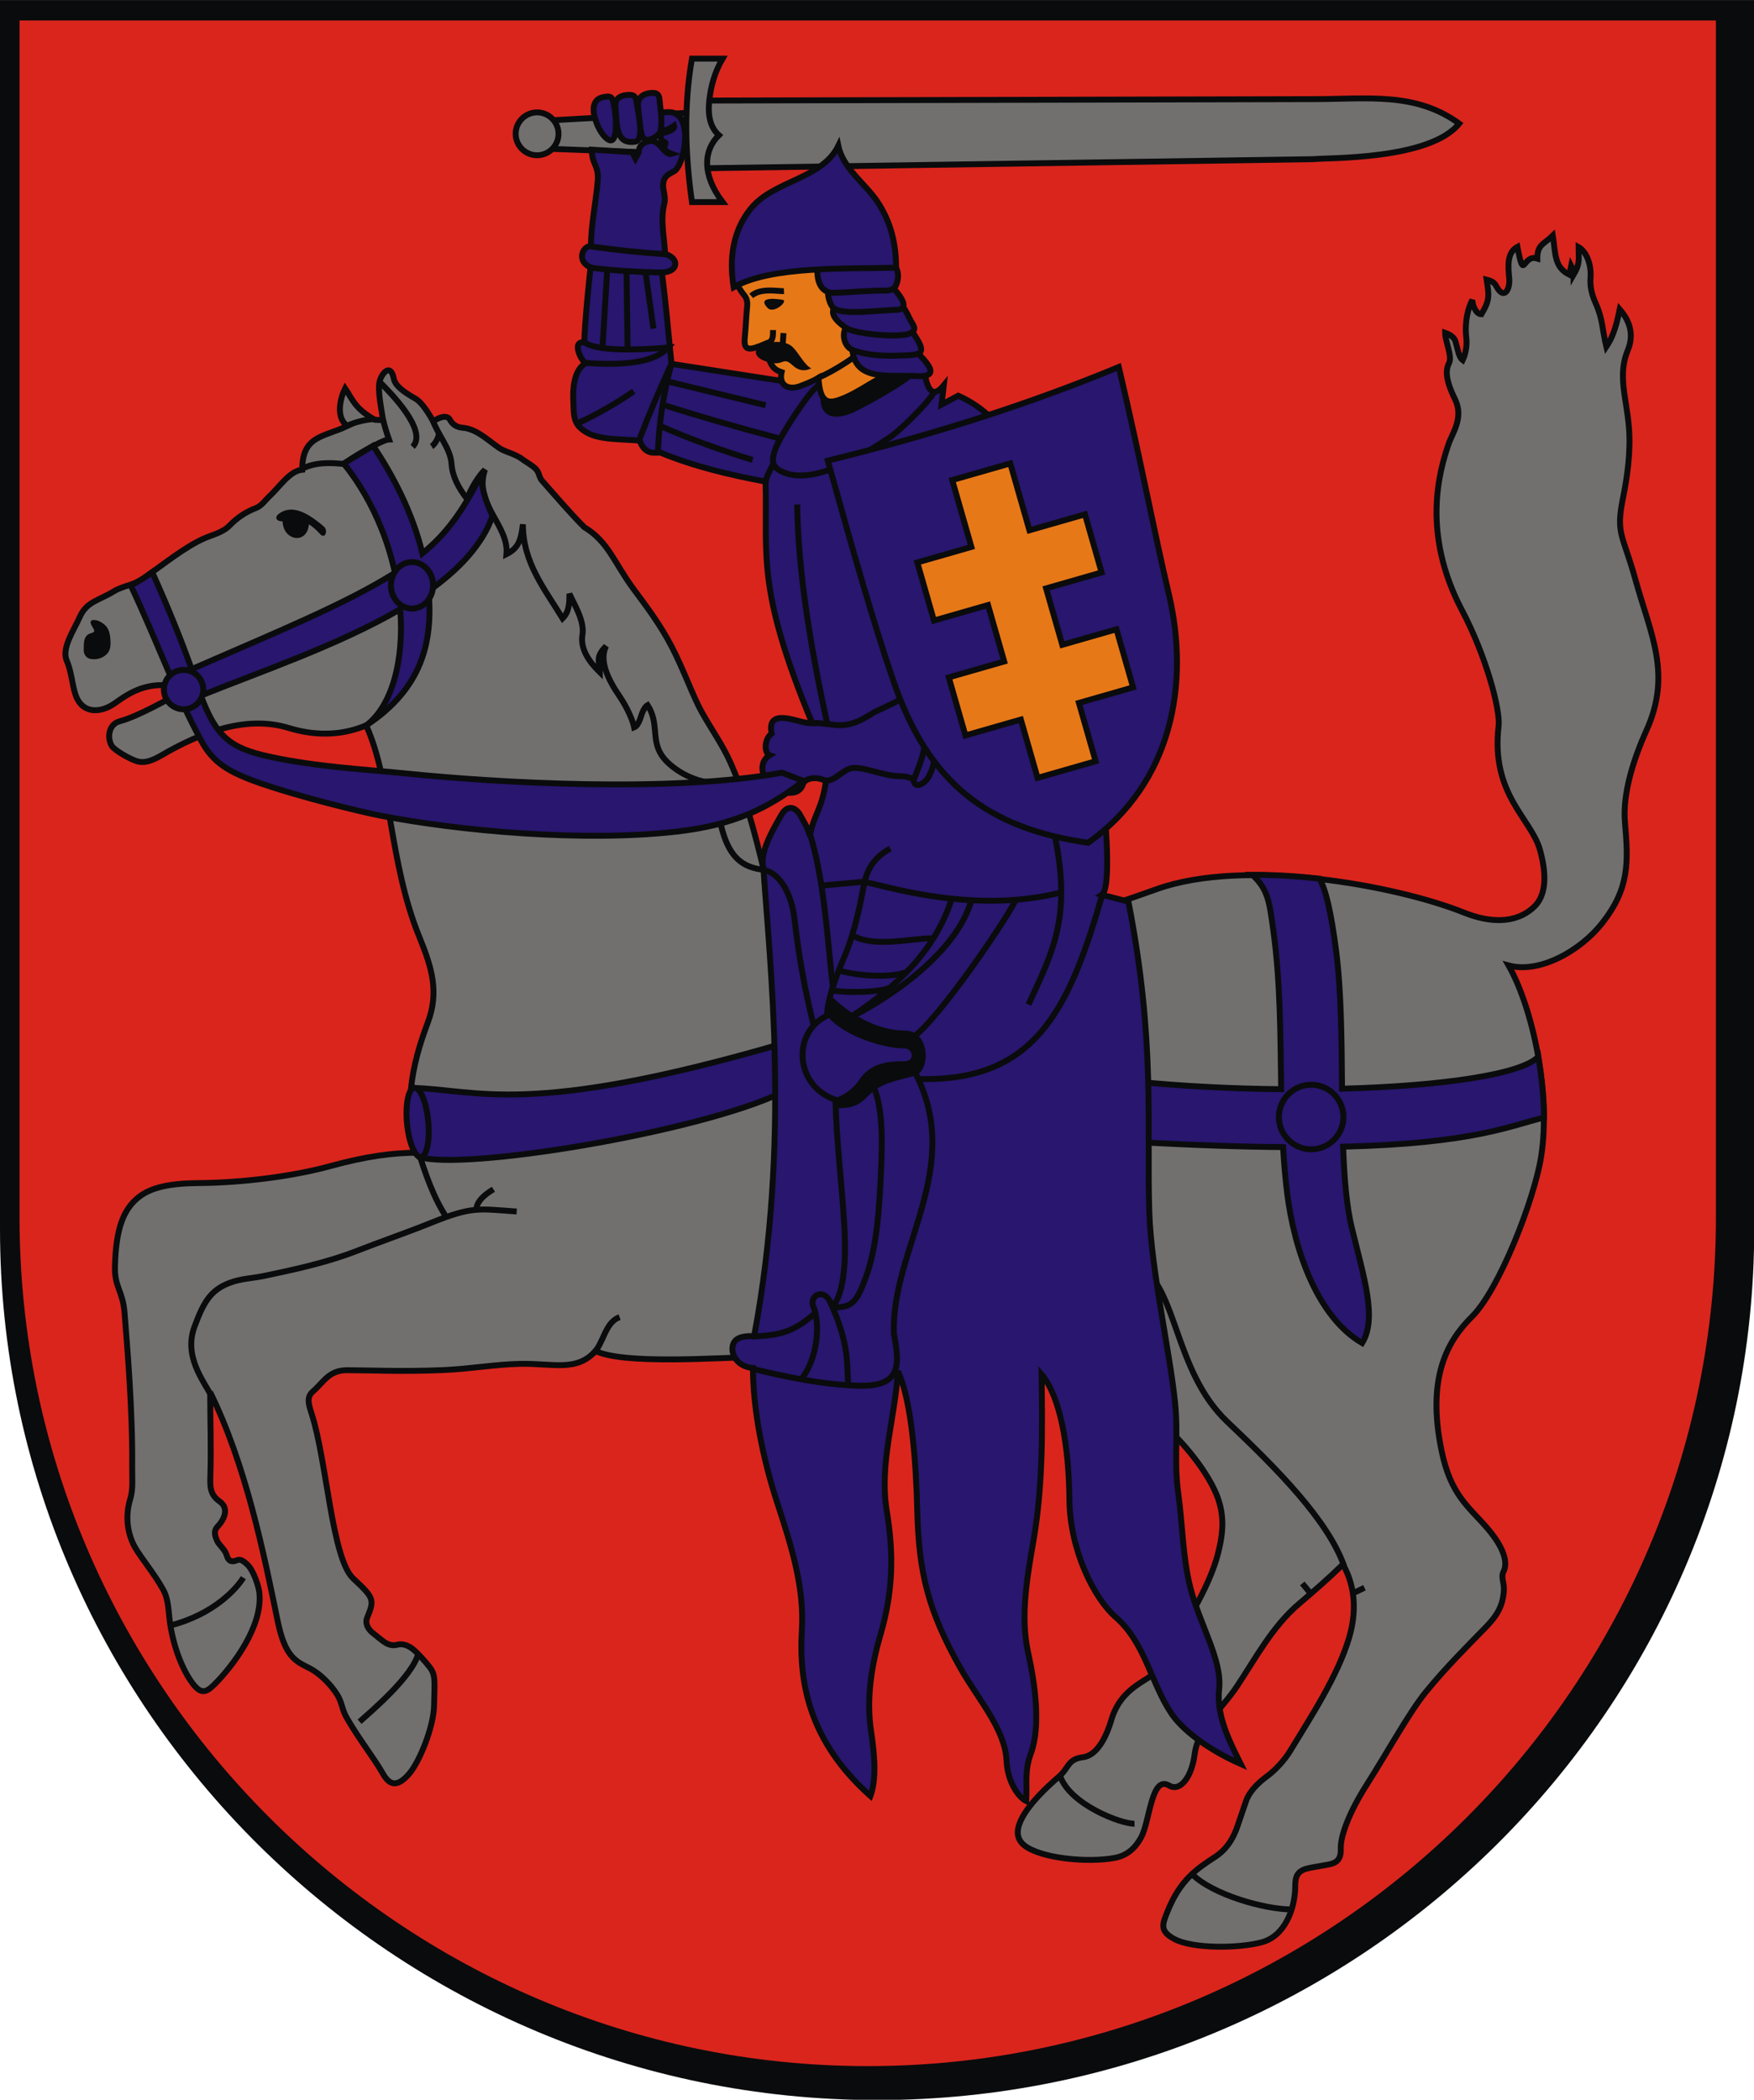 <?xml version="1.0" encoding="UTF-8" standalone="no"?>
<!-- Creator: CorelDRAW -->
<svg
   xmlns:dc="http://purl.org/dc/elements/1.1/"
   xmlns:cc="http://web.resource.org/cc/"
   xmlns:rdf="http://www.w3.org/1999/02/22-rdf-syntax-ns#"
   xmlns:svg="http://www.w3.org/2000/svg"
   xmlns="http://www.w3.org/2000/svg"
   xmlns:sodipodi="http://sodipodi.sourceforge.net/DTD/sodipodi-0.dtd"
   xmlns:inkscape="http://www.inkscape.org/namespaces/inkscape"
   xml:space="preserve"
   width="744"
   height="890.323"
   style="shape-rendering:geometricPrecision; text-rendering:geometricPrecision; image-rendering:optimizeQuality; fill-rule:evenodd; clip-rule:evenodd"
   viewBox="0 0 210 297"
   id="svg2"
   sodipodi:version="0.32"
   inkscape:version="0.45.1"
   sodipodi:docname="POL województwo bialskopodlaskie COA.svg"
   inkscape:output_extension="org.inkscape.output.svg.inkscape"
   sodipodi:docbase="C:\Users\Mistrz\Desktop"
   version="1.0"><sodipodi:namedview
   inkscape:window-height="480"
   inkscape:window-width="640"
   inkscape:pageshadow="2"
   inkscape:pageopacity="0.0"
   guidetolerance="10.0"
   gridtolerance="10.0"
   objecttolerance="10.0"
   borderopacity="1.0"
   bordercolor="#666666"
   pagecolor="#ffffff"
   id="base" />
 <defs
   id="defs4">
  <style
   type="text/css"
   id="style6">
   
    .str0 {stroke:#0A0B0C;stroke-width:0.706}
    .fil3 {fill:none}
    .fil0 {fill:#0A0B0C}
    .fil4 {fill:#28166F}
    .fil2 {fill:#72706F}
    .fil1 {fill:#DA251D}
    .fil5 {fill:#E77817}
   
  </style>
 </defs>
 <g
   id="Warstwa_x0020_1"
   transform="matrix(1.182,0,0,1.182,-19.094,-27.005)">
  <g
   id="_70776008">
   <path
   id="_71010032"
   class="fil0"
   d="M 210,169.915 C 210,227.327 162.832,274.151 105,274.151 C 47.255,274.151 0,227.24 0,169.915 L 0,22.85 L 210,22.85 L 210,169.916 L 210,169.915 z "
   style="fill:#0a0b0c" />
   <path
   id="_71009960"
   class="fil1"
   d="M 205.413,168.552 C 205.413,224.476 159.801,270.088 103.877,270.088 C 48.037,270.088 2.341,224.392 2.341,168.552 L 2.341,25.297 L 205.413,25.297 L 205.413,168.553 L 205.413,168.552 z "
   style="fill:#da251d" />
   <g
   id="g13">
    <polygon
   id="_71009888"
   class="fil2 str0"
   points="65.332,37.276 83.004,36.308 83.156,41.299 65.281,40.637 65.332,37.276 "
   style="fill:#72706f;stroke:#0a0b0c;stroke-width:0.706" />
    <path
   id="_71009816"
   class="fil2 str0"
   d="M 83.869,34.883 L 157.254,34.709 C 163.749,34.709 169.441,33.823 174.683,37.635 C 171.14,42.017 158.951,41.701 157.167,41.896 L 83.869,42.986 L 83.869,34.883 L 83.869,34.883 z "
   style="fill:#72706f;stroke:#0a0b0c;stroke-width:0.706" />
    <path
   id="_71009744"
   class="fil2 str0"
   d="M 82.834,29.864 L 86.498,29.864 C 85.531,31.518 85.087,33.208 84.904,34.921 C 84.717,36.668 85.03,38.118 86.064,39.025 C 84.259,40.772 83.961,43.681 86.498,47.029 L 82.834,47.029 C 81.99,41.066 81.877,35.312 82.834,29.864 L 82.834,29.864 z "
   style="fill:#72706f;stroke:#0a0b0c;stroke-width:0.706" />
    <path
   id="_71009672"
   class="fil2 str0"
   d="M 64.296,36.296 C 65.709,36.296 66.861,37.449 66.861,38.861 C 66.861,40.274 65.709,41.426 64.296,41.426 C 62.883,41.426 61.731,40.274 61.731,38.861 C 61.731,37.449 62.883,36.296 64.296,36.296 z "
   style="fill:#72706f;stroke:#0a0b0c;stroke-width:0.706" />
   </g>
   <path
   id="_71009576"
   class="fil2 str0"
   d="M 22.33,105.365 C 17.786,103.808 15.117,106.071 13.649,107.065 C 11.905,108.247 9.714,108.261 8.983,105.807 C 8.63,104.625 8.527,103.148 7.987,101.9 C 7.339,100.403 8.882,98.2 9.53,96.718 C 10.357,94.825 11.768,94.747 13.657,93.592 C 14.671,92.971 16.065,92.841 17.082,92.127 C 19.627,90.341 22.083,88.318 24.479,87.258 C 25.412,86.846 26.66,86.588 27.495,85.723 C 28.335,84.853 29.39,84.114 30.639,83.642 C 31.328,83.382 31.744,82.708 32.235,82.254 C 33.474,81.108 34.667,79.197 36.179,79.057 C 36.179,74.93 38.747,75.192 41.59,73.816 C 40.122,72.807 40.764,70.423 41.315,69.322 C 42.159,70.555 42.458,71.756 44.891,73.082 C 45.215,73.097 45.539,73.112 45.863,73.127 C 45.661,71.842 45.193,69.563 45.438,68.521 C 45.666,67.552 46.763,66.198 47.144,68.17 C 47.31,69.034 48.402,69.798 49.737,70.555 C 50.54,71.009 51.388,72.442 51.861,73.266 C 52.624,72.75 53.528,72.457 53.855,73.065 C 54.203,73.712 54.74,73.99 55.462,74.045 C 57.271,74.181 59.056,76.139 60.115,76.659 C 60.878,77.033 61.829,77.257 62.532,77.803 C 62.985,78.155 63.814,78.576 64.195,79.023 C 64.576,79.469 64.508,79.942 64.912,80.397 C 66.566,82.26 68.259,84.253 69.929,85.922 C 72.818,87.647 73.551,90.225 75.794,93.264 C 77.259,95.248 78.961,97.448 80.414,100.237 C 81.821,102.942 82.986,106.239 84.003,108.045 C 85.337,110.413 86.463,111.906 87.466,114.154 C 89.029,117.661 90.291,122.096 91.573,127.559 C 90.564,136.18 111.474,134.162 116.793,134.162 C 124.497,134.162 131.409,131.758 138.519,129.23 C 149.013,125.499 167.094,128.772 175.284,132.064 C 178.162,133.221 181.449,133.517 183.702,131.311 C 184.915,130.124 185.296,127.943 184.355,124.563 C 183.298,120.766 178.443,117.929 179.399,109.73 C 179.624,107.798 177.907,101.351 175.016,95.872 C 170.139,86.628 172.313,79.166 173.428,75.941 C 173.877,74.644 175.264,72.826 174.174,70.606 C 172.898,68.005 173.118,66.987 173.482,66.25 C 173.86,65.481 172.998,63.648 172.998,62.673 C 173.613,62.888 174.093,63.218 174.236,63.702 C 174.529,64.688 174.622,65.588 175.102,65.939 C 175.497,65.102 175.635,64.116 175.527,63.188 C 175.31,61.322 175.775,59.605 176.255,58.736 C 176.255,59.309 176.653,60.45 177.34,60.45 C 178.368,58.731 178.257,58.26 177.968,56.311 C 178.893,56.532 179.028,56.924 179.173,57.181 C 180.094,58.807 180.794,57.419 180.67,56.145 C 180.53,54.701 180.385,53.08 181.647,52.39 C 182.499,56.721 182.213,53.204 184.031,53.784 C 184.031,52.065 184.857,52.07 185.888,51.039 C 186.232,53.217 186.039,54.81 187.873,55.727 L 188.084,54.676 C 188.313,55.135 188.38,55.153 188.38,55.726 C 189.182,54.351 188.971,53.904 188.971,52.414 C 189.938,52.962 190.519,54.547 190.403,56.055 C 190.313,57.216 190.593,58.179 191.054,59.219 C 191.885,61.092 191.783,62.217 192.295,64.334 C 192.926,63.382 193.385,62.395 193.899,59.864 C 195.404,61.583 195.477,63.273 194.872,64.73 C 193.6,67.79 194.736,70.493 195.009,74.093 C 195.223,76.912 194.816,79.846 194.276,82.519 C 193.412,86.795 194.269,86.757 195.79,92.246 C 197.6,98.778 200.15,103.462 197.115,110.209 C 195.612,113.549 194.224,117.726 194.523,121.228 C 194.935,126.054 195.065,129.144 191.82,133.285 C 189.198,136.631 184.288,139.389 180.593,138.376 C 183.582,143.666 185.642,153.882 184.5,161.194 C 183.687,166.396 179.445,177.208 176.215,180.398 C 173.226,183.351 170.772,187.763 172.573,196.454 C 173.676,201.778 175.8,203.113 178.043,205.714 C 178.921,206.732 180.839,209.212 179.981,210.931 C 179.653,211.588 180.075,212.218 180.031,213.116 C 179.939,215.019 179.174,216.221 177.881,217.551 C 175.778,219.712 173.109,222.349 170.677,225.331 C 168.721,227.73 166.089,232.52 163.574,236.475 C 161.578,239.616 160.44,242.527 160.503,244.098 C 160.571,245.799 159.492,245.88 158.579,246.05 C 157.977,246.163 156.792,246.339 156.344,246.478 C 155,246.895 155.074,247.819 155.044,248.848 C 154.972,251.303 153.816,254.53 151.043,255.27 C 148.255,256.015 142.749,256.063 140.552,254.864 C 138.794,253.905 139.14,253.118 139.802,251.49 C 141.304,247.795 143.276,246.473 145.485,245.039 C 146.574,244.332 147.538,243.203 148.181,241.258 C 148.542,240.166 148.798,239.478 149.151,238.418 C 149.553,237.213 150.596,236.201 151.748,235.352 C 152.732,234.626 153.814,233.417 154.444,232.378 C 156.906,228.324 160.16,223.391 161.508,218.808 C 162.369,215.883 162.326,212.811 160.77,210.048 C 158.963,211.804 157.195,213.327 155.502,214.767 C 152.306,217.486 150.276,221.335 148.085,224.632 C 146.166,227.52 143.421,229.524 143.006,232.806 C 142.681,235.372 141.332,237.337 139.95,236.51 C 137.819,235.235 137.661,240.79 136.6,242.727 C 135.895,244.015 134.932,244.886 133.47,245.167 C 130.268,245.784 124.513,245.235 122.589,243.644 C 121.476,242.723 121.763,241.48 122.388,240.324 C 123.311,238.617 125.201,236.79 126.784,235.429 C 127.99,234.392 127.777,233.36 129.659,233.122 C 131.511,232.888 132.576,230.248 133.033,228.686 C 134.229,224.603 137.611,224.005 138.381,222.816 C 141.453,218.074 144.787,212.907 145.835,208.648 C 146.417,206.282 146.724,203.955 145.378,201.115 C 143.755,197.686 140.195,193.823 137.969,192.344 C 129.852,186.95 116.61,184.253 109.706,184.253 C 102.655,184.253 99.473,184.988 90.772,185.208 C 85.89,185.332 74.587,186.152 71.29,184.504 C 69.034,187.058 66.168,185.966 62.234,186.052 C 59.301,186.116 56.193,186.663 53.071,186.797 C 48.2,187.007 43.818,186.811 41.578,186.811 C 39.367,186.811 38.828,188.159 37.443,189.37 C 36.67,190.046 36.944,190.899 37.295,191.982 C 39.138,197.663 39.718,209.358 42.295,211.748 C 44.831,214.1 44.829,214.301 43.941,216.454 C 43.754,216.909 43.831,217.646 44.671,218.291 C 45.738,219.113 46.438,219.958 47.557,219.664 C 48.116,219.517 48.738,219.675 49.348,220.129 C 49.931,220.563 51.023,221.797 51.449,222.367 C 52.159,223.317 52.023,223.926 51.963,226.945 C 51.911,229.516 50.212,233.692 48.973,235.117 C 47.399,236.927 46.525,236.33 45.766,234.975 C 44.871,233.375 42.882,230.82 41.526,228.44 C 40.895,227.331 40.984,226.654 40.386,225.675 C 39.617,224.417 38.266,223.076 37.021,222.455 C 35.355,221.623 34.111,221.091 33.226,216.766 C 31.616,208.9 29.447,198.15 25.16,189.451 C 25.16,192.81 25.29,195.896 25.186,199.357 C 25.151,200.56 25.057,201.656 26.273,202.499 C 27.57,203.4 26.673,204.841 26.154,205.403 C 25.833,205.749 25.465,206.098 26.007,207.274 C 26.188,207.666 26.968,208.322 27.142,208.97 C 27.321,209.634 27.716,209.849 28.389,209.544 C 28.788,209.363 29.251,209.713 29.653,210.117 C 30.369,210.836 30.956,212.638 31.045,213.422 C 31.494,217.366 27.964,222.118 25.711,224.37 C 24.671,225.409 24.059,225.666 22.976,224.18 C 21.949,222.772 20.827,220.211 20.369,217.162 C 20.148,215.697 20.22,214.295 19.52,213.044 C 18.457,211.144 16.887,209.261 16.181,208.042 C 15.429,206.744 14.859,204.605 15.593,202.222 C 15.961,201.029 15.812,199.675 15.824,198.432 C 15.892,191.662 15.233,184.068 14.912,179.967 C 14.706,177.315 13.705,176.878 13.761,174.462 C 13.863,170.086 14.682,167.626 16.585,166.119 C 18.084,164.933 20.303,164.445 23.837,164.419 C 29.04,164.379 35.085,163.612 39.531,162.391 C 43.858,161.202 47.071,160.785 50.081,160.785 C 48.265,155.702 49.193,150.541 51.191,145.267 C 52.573,141.62 51.76,138.78 50.194,134.948 C 46.582,126.105 46.842,116.201 43.826,109.645 C 41.516,110.644 38.335,111.116 34.57,109.962 C 29.579,108.432 24.211,110.381 19.281,113.258 C 17.993,114.01 17.144,114.175 16.358,113.929 C 15.544,113.674 13.723,112.641 13.391,112.118 C 12.803,111.19 12.978,109.529 14.302,109.169 C 16.688,108.521 19.923,106.585 22.33,105.365 L 22.33,105.365 z "
   style="fill:#72706f;stroke:#0a0b0c;stroke-width:0.706" />
   <path
   id="_71009504"
   class="fil3 str0"
   d="M 136.42,174.333 C 140.916,177.016 140.603,186.985 146.888,192.95 C 153.01,198.758 158.962,204.768 160.923,210.285"
   style="fill:none;stroke:#0a0b0c;stroke-width:0.706" />
   <path
   id="_71009432"
   class="fil4 str0"
   d="M 184.163,149.273 C 182.253,151.404 172.608,152.809 160.658,153.127 C 160.606,147.415 160.583,141.504 159.945,136.606 C 159.34,131.949 158.732,129.371 157.963,127.989 C 155.136,127.684 152.689,127.532 149.924,127.533 C 151.796,129.284 151.956,130.745 152.424,134.138 C 153.311,140.57 153.268,146.917 153.37,153.186 C 147.565,153.129 141.499,152.83 135.697,152.251 L 135.697,159.486 C 142.687,159.883 148.588,160.076 153.598,160.117 C 153.704,161.977 153.86,163.83 154.093,165.676 C 154.94,172.377 157.648,180.394 163.064,183.566 C 164.885,180.58 163.282,175.773 161.827,169.775 C 161.191,167.152 160.917,163.779 160.786,160.066 C 176.498,159.679 180.85,157.524 184.836,156.581 C 184.827,154.105 184.538,151.688 184.163,149.273 L 184.163,149.273 z "
   style="fill:#28166f;stroke:#0a0b0c;stroke-width:0.706" />
   <path
   id="_71009360"
   class="fil4 str0"
   d="M 93.801,147.685 C 63.015,156.665 57.121,153.185 49.264,153.03 C 48.968,155.248 49.102,157.847 50.18,161.287 C 55.304,162.989 83.479,158.397 93.558,153.601 L 93.801,147.685 L 93.801,147.685 z "
   style="fill:#28166f;stroke:#0a0b0c;stroke-width:0.706" />
   <path
   id="_71009288"
   class="fil0"
   d="M 93.007,68.437 C 93.254,71.486 97.307,70.191 98.649,68.678 L 98.215,67.039 L 93.007,68.437 L 93.007,68.437 z "
   style="fill:#0a0b0c" />
   <path
   id="_71009216"
   class="fil4 str0"
   d="M 80.704,37.886 C 80.137,38.294 79.234,38.836 78.611,37.96 C 78.063,37.191 78.632,36.185 80.189,36.267 C 83.119,36.423 81.943,42.727 80.659,43.368 C 79.885,43.755 79.416,44.044 79.381,44.982 C 79.357,45.622 79.742,46.453 79.514,47.288 C 78.988,49.216 79.627,51.854 79.605,53.227 C 81.439,53.777 81.167,55.443 79.241,55.443 C 79.704,59.091 80.018,62.739 80.384,66.388 L 93.59,68.435 L 99.204,67.418 L 108.081,66.479 C 109.108,66.841 110.563,66.758 110.701,67.563 C 111.148,70.173 111.99,70.161 112.981,68.957 L 112.713,71.26 L 114.713,70.198 C 126.468,75.311 130.057,98.84 131.852,115.884 C 132.695,123.888 132.819,129.298 131.906,129.919 L 135.086,130.743 C 138.354,147.5 137.252,157.38 137.585,167.875 C 137.806,174.827 140.064,184.716 140.666,190.675 C 141.092,194.891 140.496,197.526 141.063,201.647 C 141.564,205.284 141.584,209.193 142.484,212.772 C 143.621,217.292 146.344,221.494 145.944,225.009 C 145.57,228.296 147.438,231.712 148.54,233.942 C 144.387,232.107 141.484,229.738 140.27,227.953 C 137.781,224.295 137.102,219.43 133.557,216.36 C 131.043,214.182 128.076,208.454 128.019,202.261 C 127.959,195.842 126.907,189.936 124.689,187.311 C 124.778,193.843 124.885,200.37 123.734,207.109 C 122.974,211.553 122.107,216.218 123.082,220.62 C 123.93,224.455 124.6,229.436 123.411,232.659 C 122.628,234.784 122.964,236.113 122.855,238.375 C 121.937,237.923 120.611,236.105 120.497,233.541 C 120.328,229.734 117.033,226.136 114.936,222.396 C 111.129,215.606 109.996,211.108 109.809,203.671 C 109.668,198.061 109.162,190.512 107.49,186.929 C 107.143,192.684 105.226,197.975 106.159,203.678 C 107.002,208.835 106.932,213.267 105.381,218.546 C 104.347,222.069 103.687,226.106 104.272,229.984 C 104.73,233.024 104.923,235.777 104.203,237.764 C 96.96,231.319 95.6,224.341 95.992,217.918 C 96.304,212.796 94.74,207.852 93.063,202.735 C 91.297,197.344 90.137,191.418 90.137,186.547 C 88.398,186.413 87.682,185.155 87.677,184.295 C 87.67,183.075 88.597,182.663 90.278,182.743 C 94.685,159.226 92.133,138.198 91.383,126.637 C 90.845,124.752 92.93,121.46 93.522,120.385 C 94.22,119.117 95.266,119.335 95.871,120.521 C 96.157,121.084 96.658,121.765 96.951,122.882 C 97.372,120.392 98.435,119.651 98.873,116.306 C 97.517,115.628 96.33,116.065 96.129,116.675 C 95.848,117.532 95.09,117.92 93.774,117.624 C 91.436,117.098 90.406,114.27 92.131,113.224 C 91.529,113.013 91.39,111.402 92.378,110.621 C 91.987,108.779 93.12,108.623 94.388,108.839 C 95.275,108.99 96.317,109.4 97.236,109.4 C 90.425,93.035 91.912,89.1 91.641,80.48 C 87.36,79.677 83.123,78.683 79.038,77 C 78.307,77.025 77.184,77.286 76.579,75.57 C 73.408,75.331 70.886,75.534 69.301,73.881 C 68.584,72.998 68.694,72.024 68.636,70.956 C 68.491,68.262 69.127,66.885 70.115,66.293 C 69.606,66.094 68.367,63.634 69.937,63.816 C 70.067,60.782 70.367,57.974 70.692,54.842 C 68.971,54.108 69.737,52.261 70.762,52.285 C 70.671,50.265 71.431,46.411 71.562,44.392 C 71.678,42.614 70.841,42.538 70.856,40.756 L 75.686,41.051 L 76.068,41.798 L 76.455,41.098 C 76.455,40.247 77.105,39.889 77.592,39.758 C 78.144,39.609 78.567,39.778 79.071,40.34 C 79.703,41.045 80.02,41.386 80.413,41.263 C 79.72,41.017 79.408,40.703 79.582,40.276 C 79.732,39.905 79.742,39.949 79.391,39.766 C 79.206,39.67 79.094,39.432 79.103,39.262 C 79.117,38.989 79.252,38.788 79.391,38.757 C 80.493,38.504 80.797,38.173 80.704,37.886 L 80.704,37.886 z "
   style="fill:#28166f;stroke:#0a0b0c;stroke-width:0.706" />
   <path
   id="_71009144"
   class="fil0"
   d="M 98.263,70.028 C 97.975,72.584 99.635,73.295 102.072,72.246 C 102.9,71.89 108.472,68.921 109.642,67.618 L 104.338,66.364 L 98.263,70.028 L 98.263,70.028 z "
   style="fill:#0a0b0c" />
   <path
   id="_71009072"
   class="fil3 str0"
   d="M 126.897,235.337 C 128.061,238.802 134.269,241.136 135.814,241.078"
   style="fill:none;stroke:#0a0b0c;stroke-width:0.706" />
   <path
   id="_71009000"
   class="fil3 str0"
   d="M 142.715,247.125 C 145.158,249.568 151.387,251.339 154.624,251.339"
   style="fill:none;stroke:#0a0b0c;stroke-width:0.706" />
   <line
   id="_71008928"
   class="fil3 str0"
   x1="161.912"
   y1="213.53"
   x2="163.343"
   y2="212.843"
   style="fill:none;stroke:#0a0b0c;stroke-width:0.706" />
   <line
   id="_71008856"
   class="fil3 str0"
   x1="155.9"
   y1="212.327"
   x2="156.852"
   y2="213.476"
   style="fill:none;stroke:#0a0b0c;stroke-width:0.706" />
   <path
   id="_71008784"
   class="fil3 str0"
   d="M 70.95,184.877 C 72.28,183.694 72.371,181.087 74.178,180.469"
   style="fill:none;stroke:#0a0b0c;stroke-width:0.706" />
   <path
   id="_71008712"
   class="fil3 str0"
   d="M 25.447,190.129 C 24.347,188.058 21.954,185.157 23.292,181.583 C 24.326,178.822 25.113,177.272 27.431,176.383 C 28.898,175.821 30.116,175.843 31.693,175.513 C 35.162,174.785 39.137,173.931 42.621,172.571 C 45.606,171.405 48.664,170.36 51.624,169.167 C 56.577,167.17 57.323,167.507 61.854,167.822"
   style="fill:none;stroke:#0a0b0c;stroke-width:0.706" />
   <path
   id="_71008640"
   class="fil3 str0"
   d="M 57.02,167.61 C 57.048,166.382 58.55,165.479 59.072,165.163"
   style="fill:none;stroke:#0a0b0c;stroke-width:0.706" />
   <path
   id="_71008568"
   class="fil3 str0"
   d="M 49.986,160.3 C 50.899,163.283 51.9,166.197 53.512,168.621"
   style="fill:none;stroke:#0a0b0c;stroke-width:0.706" />
   <path
   id="_70977424"
   class="fil3 str0"
   d="M 45.494,68.595 C 46.641,69.742 51.304,74.404 49.393,76.316"
   style="fill:none;stroke:#0a0b0c;stroke-width:0.706" />
   <path
   id="_70977352"
   class="fil3 str0"
   d="M 41.508,73.826 C 42.664,73.264 43.934,73.049 44.795,72.996"
   style="fill:none;stroke:#0a0b0c;stroke-width:0.706" />
   <path
   id="_70977280"
   class="fil3 str0"
   d="M 36.201,78.925 C 37.749,78.151 39.547,78.194 41.213,78.379 C 41.672,77.844 45.8,75.431 46.564,75.431 C 46.281,74.641 46.05,73.851 45.854,73.061"
   style="fill:none;stroke:#0a0b0c;stroke-width:0.706" />
   <path
   id="_70977208"
   class="fil3 str0"
   d="M 91.283,126.921 C 87.828,126.477 86.168,124.207 85.621,116.525 C 83.034,116.525 80.193,114.764 79.182,113.189 C 77.948,111.267 78.902,109.341 77.524,107.221 C 77.272,107.355 76.957,107.863 76.779,108.447 C 76.586,109.079 76.303,109.744 75.918,109.896 C 75.749,109.06 75.101,107.532 74.139,106.127 C 72.753,104.103 71.705,101.865 72.555,100.166 C 71.179,101.542 71.812,102.066 71.812,103.289 C 71.377,102.854 69.354,100.984 69.722,98.843 C 70.011,97.159 68.728,95.169 68.165,93.897 C 68.165,95.12 68.11,96.081 67.346,96.846 C 65.205,93.329 62.596,90.173 62.596,85.587 C 62.364,87.537 62.038,88.454 60.63,89.158 C 60.936,85.642 56.676,83.185 58.053,79.057 C 57.225,79.882 56.375,81.302 55.912,82.562 C 54.813,81.126 54.154,79.821 54.051,78.342 C 53.921,76.482 52.414,74.901 51.773,73.061"
   style="fill:none;stroke:#0a0b0c;stroke-width:0.706" />
   <path
   id="_70977136"
   class="fil3 str0"
   d="M 51.663,76.274 C 52.09,76.007 52.616,75.052 52.508,74.615"
   style="fill:none;stroke:#0a0b0c;stroke-width:0.706" />
   <path
   id="_70977064"
   class="fil3 str0"
   d="M 43.046,228.875 C 44.462,227.603 49.355,223.49 50.089,220.687"
   style="fill:none;stroke:#0a0b0c;stroke-width:0.706" />
   <path
   id="_70976992"
   class="fil3 str0"
   d="M 20.372,217.366 C 25.729,215.994 28.395,212.826 29.133,211.64"
   style="fill:none;stroke:#0a0b0c;stroke-width:0.706" />
   <path
   id="_70976920"
   class="fil0"
   d="M 11,97.756 C 10.796,97.397 10.702,97.035 11.268,97.035 C 11.652,97.035 12.114,97.272 12.418,97.518 C 12.808,97.835 12.986,98.105 13.134,98.727 C 13.219,99.084 13.249,99.743 13.223,100.073 C 13.176,100.663 12.951,101.028 12.549,101.32 C 12.146,101.612 11.565,101.831 10.805,101.692 C 10.324,101.605 9.999,101.111 10.021,100.638 C 10.032,100.396 9.987,99.71 10.16,99.259 C 10.29,98.921 10.543,98.715 10.852,98.633 C 11.497,98.462 11.307,98.296 11,97.756 L 11,97.756 z "
   style="fill:#0a0b0c" />
   <path
   id="_70976848"
   class="fil0"
   d="M 36.979,85.603 C 37.309,85.759 37.932,86.313 38.29,86.729 C 38.919,87.459 39.321,86.326 38.771,85.853 C 36.52,83.919 34.818,83.301 33.425,84.294 C 32.836,84.714 33.006,85.236 33.831,85.236 C 33.884,87.563 36.762,88.057 36.979,85.603 z "
   style="fill:#0a0b0c" />
   <path
   id="_70976776"
   class="fil3 str0"
   d="M 156.961,152.653 C 159.089,152.653 160.825,154.389 160.825,156.517 C 160.825,158.646 159.089,160.381 156.961,160.381 C 154.833,160.381 153.097,158.646 153.097,156.517 C 153.097,154.389 154.833,152.653 156.961,152.653 z "
   style="fill:none;stroke:#0a0b0c;stroke-width:0.706" />
   <path
   id="_70976704"
   class="fil4 str0"
   d="M 41.148,78.31 C 43.062,80.689 44.551,83.336 45.646,86.062 C 46.352,87.823 46.894,89.617 47.279,91.394 C 41.413,95.095 33.279,98.415 22.939,102.924 C 21.649,99.313 20.152,95.611 18.221,91.309 C 17.405,91.917 16.554,92.457 15.653,92.897 C 18.93,99.886 21.127,106.066 24.115,111.529 C 25.517,114.092 27.261,115.242 31.445,116.671 C 35.9,118.192 42.841,119.927 45.553,120.452 C 54.958,122.27 69.76,123.645 81.008,122.36 C 87.864,121.577 91.948,119.593 96.186,116.298 L 93.615,115.311 C 80.171,117.758 59.212,116.479 48.919,115.436 C 43.808,114.919 37.904,114.621 32.255,113.39 C 27.599,112.376 25.899,111.061 24.052,106.091 C 31.082,103.249 40.523,100.059 47.916,95.745 C 48.386,101.911 46.913,107.322 43.858,109.642 C 50.536,105.236 51.853,99.622 51.302,93.576 C 54.937,90.998 57.739,88.045 58.966,84.585 C 57.981,82.492 57.573,80.832 57.642,79.529 C 55.43,84.062 53.313,86.833 50.566,89.072 C 49.384,84.178 47.031,79.714 44.666,76.192 L 41.148,78.31 L 41.148,78.31 z "
   style="fill:#28166f;stroke:#0a0b0c;stroke-width:0.706" />
   <path
   id="_70976632"
   class="fil4 str0"
   d="M 49.321,90.106 C 50.71,90.106 51.843,91.357 51.843,92.89 C 51.843,94.423 50.71,95.673 49.321,95.673 C 47.932,95.673 46.8,94.423 46.8,92.89 C 46.8,91.357 47.932,90.106 49.321,90.106 z "
   style="fill:#28166f;stroke:#0a0b0c;stroke-width:0.706" />
   <path
   id="_70976560"
   class="fil4 str0"
   d="M 21.977,103.009 C 23.276,103.009 24.335,104.068 24.335,105.367 C 24.335,106.665 23.276,107.725 21.977,107.725 C 20.679,107.725 19.619,106.665 19.619,105.367 C 19.619,104.068 20.679,103.009 21.977,103.009 z "
   style="fill:#28166f;stroke:#0a0b0c;stroke-width:0.706" />
   <path
   id="_70976488"
   class="fil4 str0"
   d="M 49.595,153.016 C 50.295,152.938 51.045,154.733 51.265,157.012 C 51.485,159.292 51.093,161.214 50.393,161.292 C 49.693,161.371 48.943,159.576 48.724,157.296 C 48.504,155.017 48.895,153.094 49.595,153.016 z "
   style="fill:#28166f;stroke:#0a0b0c;stroke-width:0.706" />
   <path
   id="_70976416"
   class="fil4 str0"
   d="M 78.954,34.781 C 78.917,34.181 78.639,33.963 78.157,33.963 C 77.072,33.963 76.303,34.512 76.375,35.447 C 76.416,35.994 76.55,37.901 76.801,38.929 C 77.08,40.076 78.303,39.457 78.832,38.929 C 79.505,38.256 79.01,35.706 78.954,34.781 L 78.954,34.781 z "
   style="fill:#28166f;stroke:#0a0b0c;stroke-width:0.706" />
   <path
   id="_70976344"
   class="fil4 str0"
   d="M 74.814,34.246 C 74.223,34.336 73.627,34.685 73.675,35.455 C 73.836,38.069 73.77,40.147 76.055,39.802 C 77.169,39.634 76.399,36.387 76.206,35.076 C 76.089,34.282 75.834,34.093 74.814,34.246 z "
   style="fill:#28166f;stroke:#0a0b0c;stroke-width:0.706" />
   <path
   id="_70976272"
   class="fil4 str0"
   d="M 72.121,34.492 C 71.52,34.63 71.059,35.061 71.059,35.965 C 71.059,36.779 71.547,38.259 72.307,39.112 C 74.196,41.233 73.759,36.46 73.477,35.31 C 73.282,34.519 73.246,34.234 72.121,34.492 L 72.121,34.492 z "
   style="fill:#28166f;stroke:#0a0b0c;stroke-width:0.706" />
   <path
   id="_70976200"
   class="fil3 str0"
   d="M 70.799,52.351 C 73.652,52.748 76.585,53.066 79.635,53.268"
   style="fill:none;stroke:#0a0b0c;stroke-width:0.706" />
   <path
   id="_70976128"
   class="fil3 str0"
   d="M 70.762,54.881 C 73.539,55.251 76.393,55.391 79.268,55.468"
   style="fill:none;stroke:#0a0b0c;stroke-width:0.706" />
   <path
   id="_70976056"
   class="fil5 str0"
   d="M 88.115,56.634 C 88.369,57.138 88.691,57.702 89.079,58.158 C 89.4,58.535 89.498,58.963 89.441,59.531 C 89.327,60.671 89.266,62.201 89.157,63.267 C 88.983,64.972 89.825,64.747 91.596,63.999 C 92.117,66.777 92.685,67.076 93.564,67.383 C 93.187,69.074 94.519,69.523 95.749,69.064 C 96.475,68.792 97.327,68.457 97.984,68.061 C 98.142,71.151 99.203,71.141 100.513,70.681 C 102.818,69.871 104.958,68.033 106.912,67.422 L 102.345,51.992 L 88.115,56.634 L 88.115,56.634 z "
   style="fill:#e77817;stroke:#0a0b0c;stroke-width:0.706" />
   <path
   id="_70975984"
   class="fil4 str0"
   d="M 102.01,64.1 C 102.01,68.589 106.183,67.666 109.751,67.856 C 113.415,68.052 109.843,65.266 109.339,64.467 L 102.01,64.1 z "
   style="fill:#28166f;stroke:#0a0b0c;stroke-width:0.706" />
   <path
   id="_70975912"
   class="fil4 str0"
   d="M 101.78,61.673 C 100.677,62.005 100.773,64.255 102.101,64.742 C 104.235,65.524 106.38,65.444 108.54,65.369 C 110.635,65.297 110.726,64.838 109.391,62.796 C 108.927,62.087 108.43,61.398 107.872,61.398 L 101.78,61.673 z "
   style="fill:#28166f;stroke:#0a0b0c;stroke-width:0.706" />
   <path
   id="_70975840"
   class="fil4 str0"
   d="M 100.131,59.382 C 98.94,60.39 100.59,61.625 101.368,62.131 C 102.422,62.816 107.737,63.326 108.972,62.726 C 109.914,62.268 109.227,61.67 108.898,60.976 C 108.474,60.083 107.904,58.996 107.002,58.558 L 100.131,59.382 z "
   style="fill:#28166f;stroke:#0a0b0c;stroke-width:0.706" />
   <path
   id="_70975768"
   class="fil4 str0"
   d="M 99.307,57.092 C 98.895,57.596 99.213,59.341 99.902,59.795 C 101.091,60.577 105.582,59.932 107.186,59.932 C 109.384,59.932 107.323,57.688 106.498,56.863 L 99.307,57.092 z "
   style="fill:#28166f;stroke:#0a0b0c;stroke-width:0.706" />
   <path
   id="_70975696"
   class="fil4 str0"
   d="M 97.887,54.573 C 97.631,57.011 98.646,57.914 99.795,57.889 C 101.404,57.852 104.326,57.584 105.946,57.626 C 106.558,57.641 107.046,57.433 107.231,57.046 C 107.737,55.993 107.552,54.71 106.59,54.252 L 97.887,54.573 z "
   style="fill:#28166f;stroke:#0a0b0c;stroke-width:0.706" />
   <path
   id="_70975624"
   class="fil4 str0"
   d="M 87.829,57.214 C 92.358,54.639 101.34,55.045 107.271,54.878 C 107.271,52.026 106.651,49.437 105.069,47.029 C 103.651,44.872 100.908,43.011 100.358,40.293 C 98.422,44.266 92.684,44.418 89.93,47.748 C 87.259,50.977 87.444,54.852 87.829,57.214 L 87.829,57.214 z "
   style="fill:#28166f;stroke:#0a0b0c;stroke-width:0.706" />
   <path
   id="_70975552"
   class="fil3 str0"
   d="M 91.623,64.022 C 92.54,63.73 92.54,63.261 92.54,62.344"
   style="fill:none;stroke:#0a0b0c;stroke-width:0.706" />
   <path
   id="_70975480"
   class="fil3 str0"
   d="M 97.969,68.045 C 99.142,67.556 100.919,66.516 102.157,65.622"
   style="fill:none;stroke:#0a0b0c;stroke-width:0.706" />
   <line
   id="_70974400"
   class="fil3 str0"
   x1="93.792"
   y1="62.704"
   x2="93.698"
   y2="64.155"
   style="fill:none;stroke:#0a0b0c;stroke-width:0.706" />
   <path
   id="_70974328"
   class="fil0"
   d="M 97.119,66.924 C 96.299,66.538 95.702,65.187 94.883,64.367 C 94.402,63.886 93.465,63.722 92.683,63.767 C 91.189,63.854 89.885,64.709 90.771,65.594 C 91.155,65.978 92.14,66.302 92.815,66.322 C 93.411,66.34 93.704,66.075 94.02,66.075 C 94.484,66.075 94.879,66.63 95.312,66.889 C 95.869,67.222 96.468,67.249 97.119,66.924 L 97.119,66.924 z "
   style="fill:#0a0b0c" />
   <path
   id="_70974256"
   class="fil3 str0"
   d="M 89.93,58.259 C 91.014,57.267 93.088,57.712 93.847,57.686"
   style="fill:none;stroke:#0a0b0c;stroke-width:0.706" />
   <path
   id="_70974184"
   class="fil0"
   d="M 93.607,58.711 C 92.314,58.495 90.726,58.529 91.911,59.714 C 92.665,60.468 94.54,58.747 93.607,58.711 z "
   style="fill:#0a0b0c" />
   <path
   id="_70974112"
   class="fil3 str0"
   d="M 97.918,69.042 C 96.986,69.477 93.271,75.151 92.786,76.671 C 92.465,77.674 92.236,78.56 93.417,79.192 C 97.111,81.17 103.188,77.395 106.649,75.093 C 107.497,74.528 110.854,71.366 111.808,69.812"
   style="fill:none;stroke:#0a0b0c;stroke-width:0.706" />
   <path
   id="_70974040"
   class="fil4 str0"
   d="M 99.097,77.968 C 112.585,74.666 123.976,70.881 133.932,66.764 C 136.642,78.275 138.106,86.249 139.927,93.958 C 142.431,104.559 140.395,116.459 130.266,123.702 C 118.183,121.947 111.172,116.584 106.968,104.38 C 104.664,97.692 102.178,89.029 99.097,77.968 L 99.097,77.968 z "
   style="fill:#28166f;stroke:#0a0b0c;stroke-width:0.706" />
   <polygon
   id="_70973968"
   class="fil1 str0"
   points="111.805,97.105 109.811,90.153 116.285,88.297 113.99,80.294 120.942,78.301 123.236,86.303 129.883,84.397 131.876,91.349 125.23,93.255 127.166,100.008 133.652,98.148 135.645,105.1 129.159,106.96 131.161,113.94 124.209,115.933 122.208,108.953 115.573,110.855 113.58,103.904 120.214,102.001 118.278,95.248 111.805,97.105 "
   style="fill:#e77817;stroke:#0a0b0c;stroke-width:0.706;fill-opacity:1" />
   <path
   id="_70973896"
   class="fil3 str0"
   d="M 69.899,63.785 C 71.017,64.562 73.734,64.94 79.969,64.438 C 78.447,66.16 74.923,66.64 70.03,66.269"
   style="fill:none;stroke:#0a0b0c;stroke-width:0.706" />
   <line
   id="_70973824"
   class="fil3 str0"
   x1="72.122"
   y1="64.526"
   x2="72.689"
   y2="55.196"
   style="fill:none;stroke:#0a0b0c;stroke-width:0.706" />
   <line
   id="_70973752"
   class="fil3 str0"
   x1="75"
   y1="55.327"
   x2="75.13"
   y2="64.526"
   style="fill:none;stroke:#0a0b0c;stroke-width:0.706" />
   <line
   id="_70973680"
   class="fil3 str0"
   x1="77.267"
   y1="55.37"
   x2="78.226"
   y2="62.172"
   style="fill:none;stroke:#0a0b0c;stroke-width:0.706" />
   <path
   id="_70973608"
   class="fil3 str0"
   d="M 69.158,73.506 C 71.642,72.351 73.851,71.058 75.871,69.67"
   style="fill:none;stroke:#0a0b0c;stroke-width:0.706" />
   <path
   id="_70973536"
   class="fil3 str0"
   d="M 76.501,75.539 C 77.663,72.484 78.971,69.428 80.379,66.372 C 79.411,69.982 78.87,73.532 78.757,77.02"
   style="fill:none;stroke:#0a0b0c;stroke-width:0.706" />
   <line
   id="_70973464"
   class="fil3 str0"
   x1="79.931"
   y1="68.498"
   x2="91.657"
   y2="71.338"
   style="fill:none;stroke:#0a0b0c;stroke-width:0.706" />
   <path
   id="_70943192"
   class="fil3 str0"
   d="M 79.244,71.246 C 83.691,72.669 88.416,74.022 93.352,75.323"
   style="fill:none;stroke:#0a0b0c;stroke-width:0.706" />
   <path
   id="_70943120"
   class="fil3 str0"
   d="M 79.015,73.811 C 82.521,75.359 86.227,76.706 90.1,77.888"
   style="fill:none;stroke:#0a0b0c;stroke-width:0.706" />
   <path
   id="_70943048"
   class="fil3 str0"
   d="M 97.241,109.355 C 98.627,109.355 99.816,109.694 100.951,109.611 C 102.16,109.522 103.221,108.986 104.576,108.125 C 104.861,107.944 106.975,107.044 107.829,106.505"
   style="fill:none;stroke:#0a0b0c;stroke-width:0.706" />
   <path
   id="_70942976"
   class="fil3 str0"
   d="M 98.814,116.25 C 99.96,116.422 100.985,114.737 102.245,114.737 C 103.962,114.737 105.8,115.735 107.861,115.735 C 108.415,115.735 108.919,115.906 109.365,116.067 C 109.357,117.224 110.482,116.825 111.077,115.956 C 111.261,115.686 111.79,114.546 111.79,113.995"
   style="fill:none;stroke:#0a0b0c;stroke-width:0.706" />
   <path
   id="_70942904"
   class="fil3 str0"
   d="M 110.646,112.203 C 110.487,113.61 109.65,115.394 109.433,116.059"
   style="fill:none;stroke:#0a0b0c;stroke-width:0.706" />
   <path
   id="_70942832"
   class="fil3 str0"
   d="M 95.436,83.213 C 95.515,90.94 96.983,100.127 99.047,109.534"
   style="fill:none;stroke:#0a0b0c;stroke-width:0.706" />
   <path
   id="_70942760"
   class="fil3 str0"
   d="M 126.295,122.946 C 128.236,132.609 126.101,136.6 123.118,143.061"
   style="fill:none;stroke:#0a0b0c;stroke-width:0.706" />
   <path
   id="_70942688"
   class="fil3 str0"
   d="M 131.951,129.902 C 127.912,144.046 123.699,152.376 109.814,151.964"
   style="fill:none;stroke:#0a0b0c;stroke-width:0.706" />
   <path
   id="_70942616"
   class="fil3 str0"
   d="M 126.907,129.673 C 115.973,132.389 105.06,128.516 103.301,128.373 L 98.24,128.832"
   style="fill:none;stroke:#0a0b0c;stroke-width:0.706" />
   <path
   id="_70942544"
   class="fil3 str0"
   d="M 91.666,126.997 C 93.622,127.589 94.81,130.21 95.1,132.736 C 95.615,137.22 96.371,141.431 97.382,145.46"
   style="fill:none;stroke:#0a0b0c;stroke-width:0.706" />
   <path
   id="_70942472"
   class="fil3 str0"
   d="M 96.91,122.458 C 98.723,128.225 99.062,135.547 99.723,141.122"
   style="fill:none;stroke:#0a0b0c;stroke-width:0.706" />
   <path
   id="_70942400"
   class="fil3 str0"
   d="M 106.572,124.383 C 104.187,125.721 103.641,127.361 103.269,129.5 C 102.787,132.279 101.886,135.478 101.176,137.118 C 100.249,139.26 98.867,142.789 99.035,144.609"
   style="fill:none;stroke:#0a0b0c;stroke-width:0.706" />
   <path
   id="_70942328"
   class="fil3 str0"
   d="M 113.931,130.434 C 111.791,136.932 107.149,141.005 101.874,144.522 C 102.698,144.226 114.005,138.387 116.268,130.643"
   style="fill:none;stroke:#0a0b0c;stroke-width:0.706" />
   <path
   id="_70776728"
   class="fil3 str0"
   d="M 121.556,130.62 C 120.041,133.625 110.862,146.922 108.775,147.178"
   style="fill:none;stroke:#0a0b0c;stroke-width:0.706" />
   <path
   id="_70776656"
   class="fil3 str0"
   d="M 102.03,134.775 C 104.706,136.304 109.029,135.124 111.628,135.124"
   style="fill:none;stroke:#0a0b0c;stroke-width:0.706" />
   <path
   id="_70776584"
   class="fil3 str0"
   d="M 100.325,138.914 C 101.808,139.494 106.191,139.997 108.474,139.19"
   style="fill:none;stroke:#0a0b0c;stroke-width:0.706" />
   <path
   id="_70776512"
   class="fil3 str0"
   d="M 99.634,141.232 C 99.06,141.576 104.98,141.788 106.513,141.047"
   style="fill:none;stroke:#0a0b0c;stroke-width:0.706" />
   <path
   id="_70776440"
   class="fil3 str0"
   d="M 109.372,150.873 C 115.697,162.434 106.606,172.319 107.016,182.48 C 107.733,186.322 107.891,188.873 102.51,188.663 C 98.304,188.498 94.333,187.662 90.032,186.637"
   style="fill:none;stroke:#0a0b0c;stroke-width:0.706" />
   <path
   id="_70776368"
   class="fil3 str0"
   d="M 90.032,182.779 C 93.426,182.647 95.026,182.224 97.626,179.946"
   style="fill:none;stroke:#0a0b0c;stroke-width:0.706" />
   <path
   id="_70776296"
   class="fil3 str0"
   d="M 100.014,154.241 C 100.091,159.129 100.816,164.781 101.083,169.672 C 101.249,172.694 101.261,177.604 99.568,179.297 M 99.568,179.297 C 102.019,179.347 102.548,178.736 103.675,175.63 C 104.963,172.081 105.272,167.575 105.481,162.682 C 105.638,159.007 105.656,155.43 104.585,152.892"
   style="fill:none;stroke:#0a0b0c;stroke-width:0.706" />
   <path
   id="_70776224"
   class="fil3 str0"
   d="M 99.378,144.226 C 94.454,146.152 95.051,153.652 101.058,154.717"
   style="fill:none;stroke:#0a0b0c;stroke-width:0.706" />
   <path
   id="_70776152"
   class="fil3 str0"
   d="M 95.997,187.821 C 98.338,184.572 97.93,180.44 97.404,179.302 C 96.757,177.902 98.588,176.912 99.379,178.637 C 101.728,183.764 101.355,186.079 101.542,188.611"
   style="fill:none;stroke:#0a0b0c;stroke-width:0.706" />
   <path
   id="_70776080"
   class="fil0"
   d="M 99.064,144.466 C 101.122,146.957 106.044,148.322 108.168,148.297 C 109.346,148.284 109.543,149.837 108.299,149.837 C 105.875,149.837 104.094,150.177 102.764,152.194 C 102.195,153.059 100.701,154.225 99.784,154.225 L 99.981,155.469 C 102.021,155.469 102.774,155.218 104.176,153.762 C 105.485,152.403 107.748,152.097 109.608,151.539 C 110.467,151.282 111.061,149.788 110.72,148.304 C 110.488,147.293 109.873,146.169 108.299,146.169 C 104.827,146.169 101.487,144.007 99.457,141.977 L 99.064,144.466 L 99.064,144.466 z "
   style="fill:#0a0b0c" />
   <path
   id="_70775936"
   class="fil3 str0"
   d="M 91.629,80.751 C 91.743,79.749 92.188,79.146 92.589,78.344"
   style="fill:none;stroke:#0a0b0c;stroke-width:0.706" />
  </g>
 </g>
</svg>